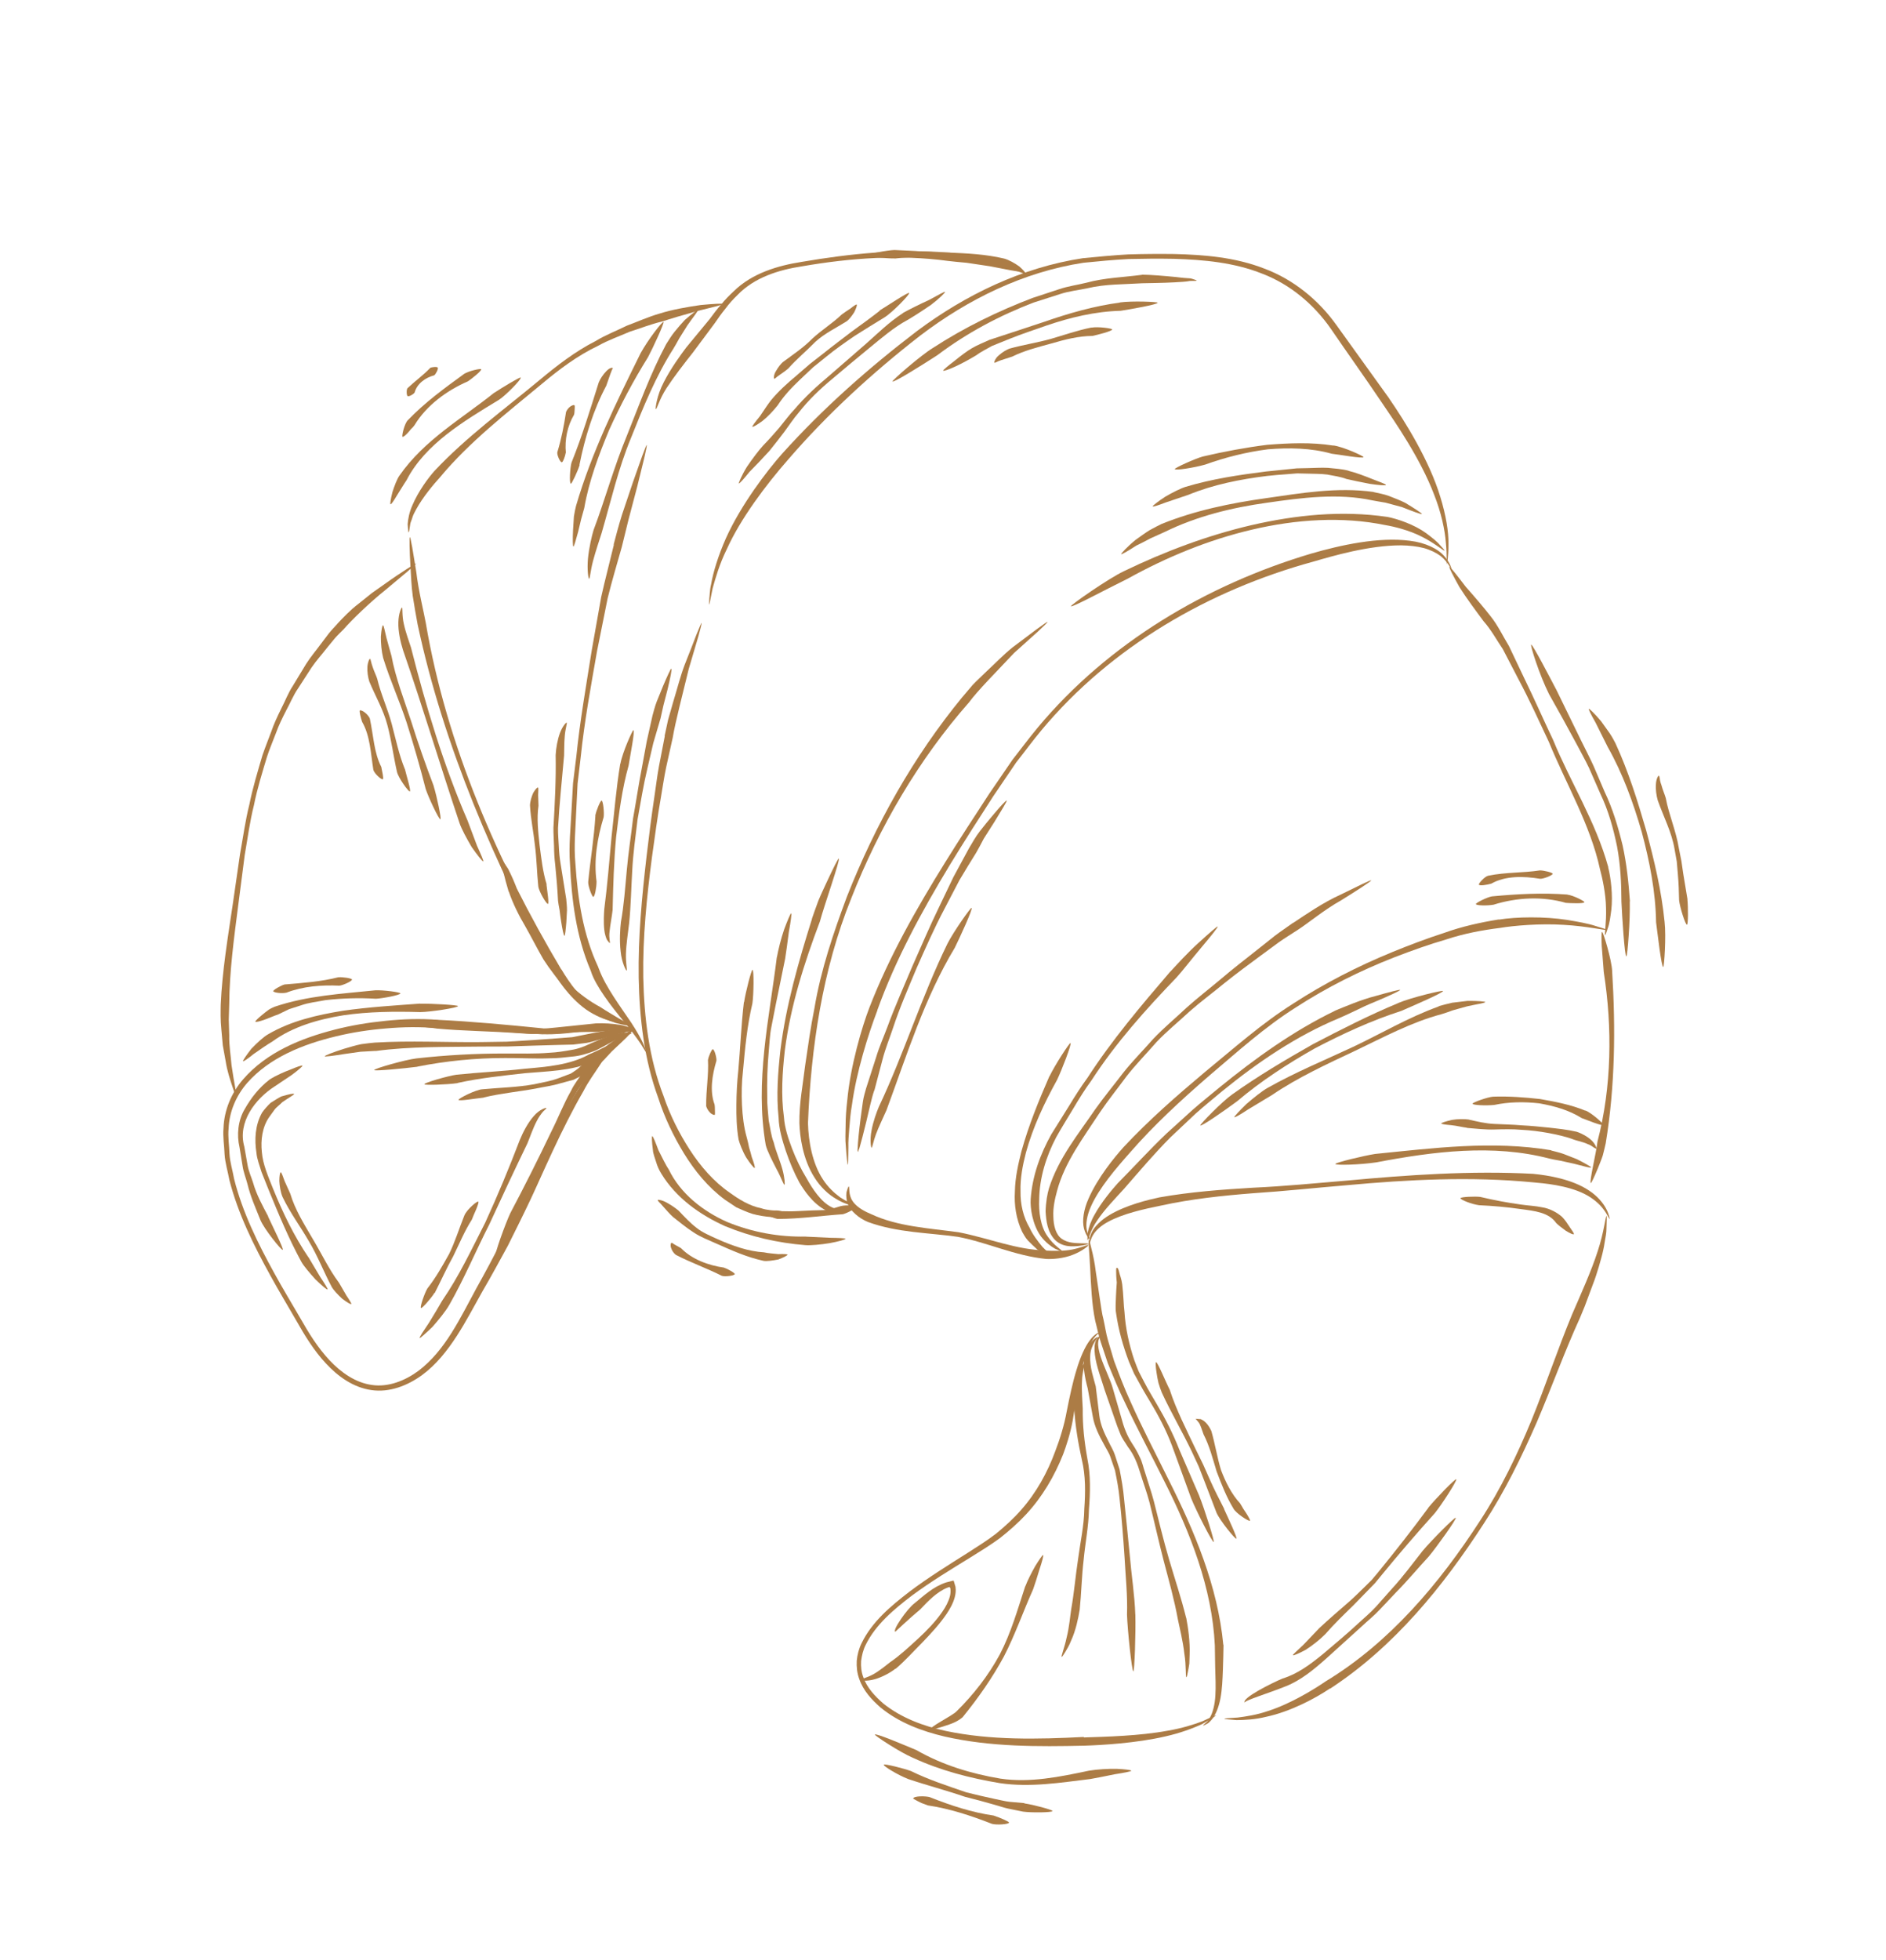 <?xml version="1.0" encoding="UTF-8"?> <svg xmlns="http://www.w3.org/2000/svg" width="154" height="160" viewBox="0 0 154 160" fill="none"><g clip-path="url(#clip0_73_296)"><path d="M54.282 60.085L53.811 62.524C53.659 63.332 53.564 64.16 53.441 64.979C53.194 66.616 52.988 68.257 52.795 69.892C52.415 73.176 52.1 76.485 52.152 79.812C52.22 83.124 52.594 86.475 53.75 89.617C54.258 91.204 54.984 92.722 55.852 94.145C56.73 95.571 57.813 96.903 59.186 97.916C59.442 98.086 59.767 98.303 60.126 98.543C60.522 98.712 60.963 98.93 61.452 99.08C62.439 99.352 63.566 99.419 64.576 99.315C65.592 99.224 66.502 99.072 67.176 98.982C67.847 98.9 68.266 98.833 68.264 98.811C68.27 98.738 66.877 98.753 65.057 98.854C64.597 98.885 64.117 98.856 63.627 98.855C63.142 98.781 62.639 98.786 62.167 98.621C61.183 98.425 60.329 97.883 59.597 97.354C58.281 96.448 57.207 95.205 56.318 93.838C55.439 92.476 54.699 90.994 54.177 89.445C52.993 86.379 52.596 83.061 52.526 79.781C52.474 76.485 52.813 73.197 53.24 69.93C53.464 68.296 53.689 66.661 53.973 65.038C54.115 64.227 54.226 63.415 54.4 62.604L54.933 60.199C55.134 58.972 55.743 56.649 56.238 54.603C56.539 53.594 56.812 52.661 57.013 51.978C57.205 51.292 57.315 50.853 57.287 50.842C57.268 50.835 57.106 51.212 56.857 51.824C56.623 52.452 56.283 53.307 55.912 54.246C55.547 55.199 55.281 56.284 54.967 57.299C54.82 57.809 54.679 58.301 54.549 58.765C54.447 59.239 54.35 59.672 54.27 60.059L54.282 60.085Z" fill="#AC7C45"></path><path d="M113.44 32.53L109.109 26.51C107.648 24.472 105.602 22.803 103.231 21.92C100.875 20.999 98.338 20.791 95.862 20.733C94.619 20.718 93.379 20.726 92.137 20.765C90.897 20.826 89.653 20.96 88.415 21.075C83.462 21.823 78.84 24.061 74.864 27.03C70.915 30.041 67.189 33.338 63.858 37.038C62.663 38.385 60.516 41.171 59.267 43.95C58.652 45.343 58.235 46.692 58.064 47.696C57.942 48.194 57.956 48.616 57.914 48.899C57.892 49.189 57.886 49.347 57.896 49.351C57.924 49.361 58.03 48.846 58.192 48.01C58.423 47.189 58.745 46.039 59.347 44.823C60.465 42.337 62.539 39.577 64.374 37.486C67.582 33.772 71.243 30.419 75.133 27.397C79.049 24.416 83.591 22.192 88.468 21.447C89.687 21.325 90.916 21.206 92.146 21.142C93.384 21.112 94.615 21.101 95.855 21.125C98.314 21.198 100.799 21.43 103.065 22.338C105.345 23.208 107.278 24.836 108.661 26.823C110.049 28.856 111.504 30.881 112.87 32.915C113.911 34.445 115.981 37.425 117.097 40.359C117.676 41.813 117.984 43.251 118.061 44.304C118.17 45.358 118.096 46.045 118.149 46.044C118.149 46.044 118.281 45.431 118.272 44.425C118.295 43.419 118.064 42.032 117.609 40.561C116.716 37.603 114.762 34.453 113.431 32.527L113.44 32.53Z" fill="#AC7C45"></path><path d="M71.634 82.459C73.123 78.318 75.252 74.405 77.552 70.609C78.707 68.713 79.904 66.843 81.112 64.977L82.979 62.226C83.665 61.361 84.319 60.463 85.032 59.608C90.738 52.769 98.739 48.162 107.234 45.841C108.765 45.398 111.754 44.505 114.409 44.512C115.067 44.522 115.704 44.589 116.259 44.732C116.81 44.884 117.277 45.121 117.638 45.384C118.324 45.949 118.49 46.534 118.532 46.507C118.532 46.507 118.479 46.018 117.956 45.417C117.44 44.798 116.382 44.286 115.124 44.138C112.592 43.803 109.467 44.486 107.038 45.192C98.514 47.737 90.492 52.486 84.746 59.373C84.033 60.228 83.366 61.132 82.677 62.007L80.784 64.77C79.567 66.632 78.35 68.495 77.177 70.384C74.831 74.162 72.613 78.053 70.997 82.221C70.392 83.788 69.446 86.958 69.182 89.815C69.1 90.521 69.048 91.206 69.048 91.836C69.039 92.462 69.007 93.037 69.063 93.516C69.13 94.481 69.195 95.081 69.23 95.073C69.239 95.076 69.251 94.931 69.256 94.688C69.261 94.444 69.267 94.084 69.273 93.638C69.257 93.194 69.304 92.667 69.35 92.087C69.395 91.506 69.443 90.862 69.564 90.192C69.924 87.509 70.895 84.414 71.643 82.462L71.634 82.459Z" fill="#AC7C45"></path><path d="M85.44 102.06C83.049 102.034 80.716 101.048 78.277 100.577C75.83 100.241 73.306 100.112 71.152 99.107C70.765 98.942 70.014 98.609 69.641 98.064C69.245 97.522 69.389 96.85 69.307 96.841C69.279 96.83 69.224 96.949 69.163 97.171C69.073 97.383 69.09 97.71 69.162 98.089C69.385 98.865 70.215 99.473 70.883 99.743C73.298 100.622 75.811 100.608 78.223 100.951C80.615 101.405 82.874 102.502 85.416 102.755C85.896 102.785 86.847 102.723 87.614 102.411C88.387 102.112 88.906 101.665 88.879 101.623C88.846 101.568 88.299 101.834 87.594 101.977C86.877 102.126 86.02 102.105 85.455 102.076L85.44 102.06Z" fill="#AC7C45"></path><path d="M122.382 75.046C120.883 75.288 119.372 75.621 117.943 76.135C116.5 76.6 115.082 77.139 113.673 77.714C110.864 78.866 108.149 80.255 105.601 81.91C103.023 83.532 100.749 85.567 98.418 87.473C96.103 89.417 93.812 91.413 91.735 93.638C91.004 94.454 89.627 96.118 88.87 97.864C88.486 98.724 88.346 99.643 88.514 100.281C88.681 100.92 89.02 101.185 89.02 101.185C89.062 101.158 88.85 100.898 88.744 100.41C88.641 99.912 88.748 99.195 89.087 98.457C89.749 96.964 91.125 95.363 92.248 94.096C94.209 91.838 96.432 89.796 98.716 87.818C101.024 85.861 103.262 83.835 105.815 82.224C108.346 80.585 111.048 79.233 113.858 78.135C115.266 77.592 116.682 77.084 118.117 76.669C119.542 76.197 121.01 75.922 122.488 75.736C123.592 75.55 125.776 75.36 127.692 75.487C129.606 75.591 131.213 75.977 131.231 75.898C131.238 75.879 130.879 75.756 130.293 75.581C129.714 75.386 128.875 75.234 127.95 75.081C126.093 74.795 123.83 74.827 122.388 75.059L122.382 75.046Z" fill="#AC7C45"></path><path d="M131.319 70.766C130.299 67.056 128.237 63.855 126.816 60.392C126.008 58.693 125.246 56.958 124.422 55.274L123.213 52.732C122.716 51.918 122.301 51.027 121.71 50.294C121.286 49.741 120.441 48.744 119.689 47.898C119.008 47.004 118.408 46.237 118.353 46.27C118.298 46.302 118.651 46.989 119.169 47.918C119.733 48.811 120.522 49.873 121.148 50.714C121.772 51.416 122.196 52.225 122.714 52.984L124.013 55.484C124.898 57.148 125.671 58.855 126.469 60.55C127.895 64.027 129.865 67.332 130.645 70.941C130.824 71.606 131.123 72.923 131.139 74.113C131.18 75.292 130.993 76.311 131.071 76.329C131.09 76.336 131.174 76.111 131.287 75.748C131.424 75.383 131.493 74.853 131.57 74.274C131.709 73.098 131.537 71.669 131.317 70.797L131.319 70.766Z" fill="#AC7C45"></path><path d="M131.113 93.322C131.88 88.656 131.927 83.947 131.638 79.25C131.608 78.385 130.905 76.032 130.818 76.064C130.761 76.075 130.756 76.574 130.79 77.227C130.837 77.874 130.901 78.677 130.954 79.337C131.666 83.903 131.606 88.704 130.441 93.178C130.35 94.052 129.749 96.496 129.896 96.561C129.943 96.579 130.183 96.049 130.466 95.375C130.591 95.038 130.762 94.664 130.873 94.311C130.965 93.95 131.053 93.599 131.113 93.322Z" fill="#AC7C45"></path><path d="M125.213 95.809C120.097 95.536 114.99 95.896 109.917 96.365C107.372 96.58 104.848 96.825 102.296 96.942C99.754 97.094 97.197 97.283 94.672 97.73C93.766 97.926 91.989 98.342 90.607 99.161C89.922 99.567 89.359 100.105 89.126 100.616C88.893 101.126 88.966 101.474 88.966 101.474C89.016 101.482 89.026 101.198 89.239 100.828C89.451 100.459 89.874 100.04 90.483 99.723C91.689 99.063 93.411 98.68 94.807 98.399C97.259 97.861 99.793 97.589 102.331 97.392C104.868 97.227 107.416 96.949 109.948 96.74C115.021 96.271 120.121 96.015 125.148 96.5C126.078 96.58 127.94 96.739 129.365 97.441C130.068 97.788 130.629 98.285 130.946 98.724C131.276 99.156 131.381 99.504 131.433 99.481C131.433 99.481 131.406 99.151 131.157 98.674C130.917 98.201 130.431 97.614 129.744 97.166C128.368 96.248 126.427 95.93 125.222 95.813L125.213 95.809Z" fill="#AC7C45"></path><path d="M108.6 137.834C113.832 134.415 117.829 129.501 121.177 124.324C122.868 121.731 124.24 118.934 125.475 116.107C126.694 113.264 127.731 110.364 129.002 107.582C129.436 106.56 130.259 104.551 130.741 102.713C130.868 102.259 130.968 101.816 131.027 101.401C131.095 100.988 131.178 100.624 131.173 100.292C131.199 99.65 131.206 99.258 131.178 99.248C131.093 99.248 130.991 100.523 130.458 102.127C129.943 103.739 129.055 105.692 128.364 107.291C127.182 110.149 126.21 113.073 125.054 115.919C123.88 118.757 122.549 121.527 120.861 124.11C117.537 129.254 113.455 134.082 108.235 137.239C107.288 137.889 105.377 139.066 103.525 139.657C102.605 139.976 101.715 140.103 101.054 140.188C100.397 140.232 99.976 140.245 99.971 140.286C99.964 140.305 100.352 140.353 100.977 140.394C101.597 140.39 102.475 140.355 103.417 140.118C105.317 139.716 107.382 138.64 108.598 137.812L108.6 137.834Z" fill="#AC7C45"></path><path d="M99.89 134.259C99.431 129.446 97.533 124.972 95.405 120.744C94.353 118.612 93.246 116.514 92.29 114.354C91.792 113.283 91.381 112.18 90.97 111.078L90.469 109.386C90.305 108.824 90.23 108.252 90.101 107.681C89.986 107.275 89.906 106.658 89.8 105.968C89.695 105.278 89.585 104.511 89.477 103.799C89.391 103.084 89.253 102.424 89.13 101.951C89.02 101.473 88.939 101.176 88.913 101.188C88.843 101.204 88.948 102.182 89.016 103.488C89.081 104.804 89.144 106.47 89.432 107.816C89.589 108.397 89.695 109.002 89.89 109.566L90.455 111.259C90.906 112.366 91.358 113.474 91.882 114.533C92.892 116.691 94.025 118.778 95.071 120.896C97.197 125.103 98.973 129.617 99.196 134.289C99.203 134.729 99.218 135.375 99.225 136.103C99.244 136.825 99.288 137.652 99.24 138.381C99.199 139.124 99.036 139.789 98.781 140.216C98.711 140.318 98.644 140.411 98.591 140.498C98.522 140.568 98.451 140.616 98.398 140.671C98.287 140.769 98.222 140.83 98.237 140.846C98.237 140.846 98.307 140.83 98.439 140.761C98.504 140.732 98.575 140.684 98.668 140.633C98.743 140.576 98.819 140.487 98.908 140.392C99.253 140.008 99.52 139.35 99.656 138.611C99.796 137.863 99.824 137.073 99.854 136.305C99.884 135.537 99.896 134.816 99.906 134.244L99.89 134.259Z" fill="#AC7C45"></path><path d="M88.491 141.772C84.729 141.961 80.906 142.053 77.225 141.279C75.397 140.886 73.598 140.216 72.142 139.055C71.447 138.455 70.791 137.752 70.492 136.893C70.33 136.47 70.286 136.016 70.314 135.567C70.374 135.12 70.475 134.678 70.682 134.264C71.493 132.603 72.995 131.348 74.484 130.216C76.001 129.095 77.626 128.111 79.246 127.114C80.052 126.613 80.866 126.116 81.646 125.542C82.4 124.948 83.128 124.312 83.789 123.598C85.107 122.179 86.103 120.48 86.811 118.694C87.055 118.038 87.386 117.063 87.594 115.934C87.784 114.82 87.941 113.598 88.176 112.48C88.401 111.358 88.702 110.35 89.052 109.669C89.386 108.972 89.843 108.747 89.822 108.718C89.816 108.705 89.726 108.746 89.565 108.836C89.413 108.928 89.195 109.114 88.999 109.382C88.584 109.922 88.206 110.794 87.901 111.812C87.584 112.836 87.341 114.004 87.107 115.177C86.896 116.346 86.547 117.454 86.164 118.454C85.528 120.191 84.613 121.845 83.377 123.242C82.765 123.942 82.072 124.57 81.349 125.165C80.614 125.734 79.808 126.235 79.009 126.748C77.404 127.761 75.781 128.768 74.254 129.917C72.755 131.077 71.217 132.34 70.352 134.12C70.134 134.561 70.006 135.047 69.957 135.552C69.93 136.054 69.985 136.565 70.161 137.037C70.489 137.991 71.181 138.74 71.906 139.372C73.42 140.609 75.275 141.3 77.139 141.738C80.888 142.59 84.749 142.566 88.536 142.483C89.962 142.437 92.774 142.279 95.157 141.726C96.356 141.458 97.42 141.064 98.169 140.714C98.889 140.299 99.323 140.023 99.299 140.003C99.299 140.003 99.18 140.034 98.987 140.122C98.794 140.21 98.515 140.33 98.177 140.493C97.481 140.756 96.49 141.07 95.341 141.261C93.07 141.685 90.302 141.753 88.509 141.811L88.491 141.772Z" fill="#AC7C45"></path><path d="M50.127 44.452C49.789 45.873 49.411 47.29 49.092 48.719L48.325 53.043C47.867 55.935 47.358 58.819 47.06 61.738L46.791 63.922L46.667 66.117C46.6 67.586 46.429 69.048 46.543 70.52C46.678 73.451 47.043 76.426 48.216 79.178C48.239 79.23 48.259 79.291 48.285 79.364C48.285 79.364 48.279 79.352 48.273 79.339C48.648 80.481 49.895 82.12 50.979 83.42C51.522 84.081 51.976 84.698 52.301 85.171C52.591 85.653 52.786 85.96 52.802 85.945C52.828 85.933 52.727 85.661 52.534 85.205C52.328 84.754 51.988 84.148 51.553 83.484C50.668 82.162 49.464 80.582 48.908 79.095L48.897 79.069C48.877 79.008 48.856 78.948 48.833 78.896C47.614 76.297 47.174 73.38 46.986 70.504C46.844 69.053 47.002 67.596 47.053 66.143L47.163 63.954L47.42 61.776C47.723 58.869 48.251 55.992 48.756 53.118L49.617 48.829C49.964 47.411 50.386 46.02 50.776 44.629C50.908 44.102 51.097 43.308 51.314 42.439C51.544 41.564 51.799 40.592 52.039 39.69C52.261 38.78 52.467 37.939 52.618 37.333C52.763 36.715 52.834 36.325 52.806 36.315C52.787 36.308 52.648 36.651 52.446 37.194C52.249 37.751 51.985 38.517 51.68 39.364C51.394 40.218 51.081 41.147 50.784 42.028C50.506 42.917 50.28 43.783 50.105 44.454L50.127 44.452Z" fill="#AC7C45"></path><path d="M77.494 20.625C73.459 20.285 69.42 20.701 65.466 21.374C63.507 21.679 61.419 22.299 59.925 23.76C59.549 24.11 59.192 24.468 58.871 24.872C58.525 25.255 58.236 25.66 57.941 26.051L56.034 28.361C55.593 28.944 54.762 30.086 54.198 31.199C53.616 32.305 53.499 33.392 53.553 33.391C53.644 33.404 53.827 32.597 54.425 31.678C55.024 30.759 55.865 29.675 56.57 28.785L58.362 26.379C58.646 25.962 58.939 25.548 59.249 25.173C59.535 24.778 59.87 24.422 60.224 24.074C61.596 22.654 63.558 22.029 65.514 21.733C69.449 21.054 73.484 20.764 77.404 21.296C77.77 21.346 78.319 21.391 78.937 21.45C79.544 21.538 80.221 21.641 80.848 21.735C82.092 21.975 83.169 22.205 83.185 22.136C83.202 22.089 82.265 21.74 81.085 21.354C80.48 21.203 79.824 21.045 79.191 20.883C78.553 20.763 77.951 20.688 77.475 20.618L77.494 20.625Z" fill="#AC7C45"></path><path d="M35.993 38.877C38.373 36.04 41.359 33.726 44.246 31.333C45.673 30.136 47.168 29.018 48.854 28.216C49.664 27.76 50.544 27.458 51.399 27.083C52.282 26.804 53.149 26.454 54.048 26.245C54.374 26.142 54.835 25.994 55.363 25.838C55.887 25.692 56.472 25.526 57.021 25.367C58.116 25.092 59.064 24.869 59.053 24.812C59.042 24.754 58.269 24.797 57.218 24.896C56.181 25.044 54.87 25.27 53.852 25.596C52.945 25.855 52.083 26.249 51.192 26.579C50.342 26.999 49.46 27.332 48.646 27.829C46.961 28.684 45.446 29.86 44.005 31.062C41.131 33.449 38.073 35.672 35.474 38.439C35 38.966 34.15 40.101 33.671 41.246C33.42 41.803 33.312 42.382 33.288 42.789C33.311 43.214 33.337 43.459 33.373 43.45C33.395 43.448 33.438 43.218 33.485 42.862C33.488 42.682 33.605 42.481 33.667 42.258C33.732 42.026 33.86 41.797 33.996 41.548C34.529 40.573 35.398 39.531 35.99 38.887L35.993 38.877Z" fill="#AC7C45"></path><path d="M45.826 79.12C40.658 70.419 36.463 60.853 34.765 50.83C34.6 49.926 34.166 48.196 33.989 46.667C33.866 45.907 33.745 45.2 33.662 44.678C33.566 44.163 33.495 43.837 33.473 43.84C33.41 43.837 33.439 44.905 33.52 46.322C33.565 47.032 33.593 47.843 33.702 48.641C33.832 49.437 33.959 50.242 34.099 50.956C36.24 60.994 40.403 70.474 45.247 79.47C45.754 80.288 46.896 81.92 48.405 82.738C49.138 83.15 49.886 83.375 50.44 83.464C50.991 83.531 51.336 83.552 51.346 83.524C51.374 83.449 50.072 83.305 48.804 82.47C47.499 81.675 46.449 80.142 45.845 79.127L45.826 79.12Z" fill="#AC7C45"></path><path d="M42.692 97.588C42.119 98.869 41.509 100.135 40.907 101.405C40.263 102.649 39.616 103.87 38.918 105.114C37.576 107.57 36.377 110.218 34.163 111.891C33.076 112.692 31.709 113.239 30.374 113.041C29.032 112.861 27.849 112.026 26.91 111.025C25.955 110.007 25.221 108.827 24.526 107.597C23.819 106.373 23.082 105.17 22.41 103.938C21.053 101.48 19.799 98.943 19.116 96.223C18.997 95.539 18.777 94.87 18.738 94.172C18.718 93.482 18.597 92.775 18.668 92.097C18.722 90.72 19.296 89.408 20.189 88.385C22.017 86.313 24.735 85.234 27.419 84.59C28.768 84.26 30.158 84.052 31.545 83.939C32.935 83.817 34.319 83.798 35.722 83.926C36.663 83.978 38.006 84.04 39.513 84.121C41.034 84.219 42.714 84.322 44.331 84.422L44.312 84.415C46.265 84.47 47.981 84.075 49.283 83.962C49.931 83.883 50.464 83.857 50.831 83.845C51.19 83.882 51.395 83.905 51.399 83.896C51.406 83.877 51.221 83.83 50.86 83.738C50.497 83.71 49.973 83.685 49.329 83.723C48.05 83.748 46.248 84.058 44.36 83.942L44.341 83.935C41.585 83.656 38.428 83.365 35.734 83.237C34.323 83.128 32.898 83.173 31.488 83.32C30.068 83.464 28.671 83.69 27.288 84.05C24.562 84.753 21.773 85.88 19.848 88.098C18.895 89.194 18.302 90.617 18.251 92.07C18.185 92.793 18.315 93.503 18.338 94.215C18.383 94.926 18.605 95.617 18.73 96.314C19.44 99.076 20.715 101.642 22.078 104.113C22.756 105.358 23.493 106.561 24.191 107.782C24.879 108.998 25.633 110.24 26.619 111.29C27.585 112.333 28.835 113.246 30.315 113.456C31.801 113.679 33.267 113.094 34.432 112.258C35.604 111.403 36.515 110.248 37.29 109.054C38.066 107.86 38.718 106.598 39.405 105.381C40.108 104.181 40.791 102.92 41.468 101.678C42.097 100.418 42.73 99.15 43.331 97.879C44.239 95.956 45.837 92.154 47.64 89.059C48.045 88.26 48.569 87.569 48.997 86.907C49.217 86.573 49.418 86.263 49.615 85.963C49.827 85.68 50.048 85.431 50.239 85.204C50.629 84.73 50.94 84.355 51.158 84.084C51.376 83.813 51.489 83.652 51.48 83.649C51.48 83.649 49.376 85.544 47.489 88.49C45.572 91.404 43.861 95.196 42.717 97.608L42.692 97.588Z" fill="#AC7C45"></path><path d="M27.55 50.917C27.316 51.172 27.073 51.423 26.855 51.694L26.225 52.526C25.813 53.088 25.361 53.613 24.996 54.192L23.919 55.968C23.532 56.549 23.3 57.199 22.975 57.814C22.669 58.437 22.371 59.062 22.149 59.716C21.909 60.362 21.649 61.002 21.427 61.656C21.039 62.984 20.632 64.305 20.364 65.656C20.026 66.992 19.845 68.366 19.599 69.715L19.008 73.795C18.606 76.505 18.148 79.226 18.023 81.997C18.018 82.497 17.989 83.233 18.078 84.055C18.117 84.465 18.15 84.893 18.192 85.325C18.269 85.749 18.352 86.185 18.423 86.596C18.549 87.432 18.808 88.169 18.982 88.704C19.157 89.238 19.278 89.571 19.3 89.569C19.383 89.546 19.115 88.433 18.905 86.935C18.846 86.177 18.697 85.343 18.718 84.486C18.704 84.065 18.694 83.634 18.68 83.213C18.698 82.792 18.708 82.391 18.716 81.999C18.734 79.285 19.108 76.564 19.458 73.845L19.986 69.763C20.224 68.41 20.397 67.056 20.735 65.72C21 64.378 21.412 63.07 21.803 61.764C22.012 61.116 22.287 60.493 22.528 59.846C22.756 59.205 23.059 58.593 23.371 57.983C23.698 57.39 23.949 56.747 24.338 56.188L25.445 54.477C25.826 53.914 26.289 53.414 26.703 52.875L27.348 52.091C27.572 51.833 27.817 51.604 28.057 51.362C28.726 50.598 30.15 49.208 31.517 48.116C32.863 46.995 34.02 46.039 33.974 45.99C33.959 45.974 33.671 46.144 33.205 46.45C32.742 46.748 32.104 47.171 31.419 47.663C31.072 47.908 30.709 48.167 30.349 48.417C29.997 48.702 29.645 48.987 29.297 49.263C28.586 49.799 28.014 50.418 27.557 50.899L27.55 50.917Z" fill="#AC7C45"></path><path d="M42.301 99.299C43.263 97.032 44.281 94.786 45.336 92.554C45.884 91.456 46.37 90.293 47.007 89.271C47.282 88.733 47.706 88.283 48.068 87.799C48.488 87.358 48.874 86.893 49.335 86.488C49.48 86.329 49.697 86.09 49.943 85.829C50.205 85.585 50.49 85.307 50.764 85.057C51.317 84.548 51.767 84.054 51.688 83.982C51.64 83.996 51.242 84.232 50.644 84.607C50.353 84.787 50.029 84.997 49.708 85.229C49.357 85.483 49.104 85.762 48.852 86.01C48.418 86.456 48.046 86.969 47.643 87.448C47.296 87.981 46.893 88.46 46.626 89.033C46.002 90.135 45.567 91.274 45.003 92.388C43.938 94.616 42.827 96.827 41.672 99.011C41.272 99.855 40.361 102.386 40.48 102.441C40.574 102.476 41.793 100.348 42.301 99.299Z" fill="#AC7C45"></path><path d="M35.639 83.949C37.784 84.15 39.989 84.16 42.161 84.318C42.698 84.337 43.252 84.426 43.81 84.388L45.448 84.315C46.536 84.261 47.619 84.217 48.695 84.223C49.079 84.195 49.828 84.132 50.478 84.076C50.805 84.059 51.096 84.05 51.305 84.064C51.522 84.081 51.596 84.14 51.618 84.138C51.65 84.139 51.615 83.976 51.425 83.884C51.248 83.786 50.975 83.717 50.667 83.655C50.048 83.542 49.283 83.503 48.665 83.529L45.413 83.865C44.87 83.919 44.328 83.973 43.795 83.998C43.269 84.037 42.739 83.968 42.183 83.942C40.015 83.775 37.858 83.665 35.705 83.258C35.302 83.193 34.478 83.228 33.774 83.286C33.063 83.416 32.486 83.564 32.506 83.624C32.51 83.669 33.053 83.7 33.708 83.72C34.363 83.793 35.142 83.881 35.643 83.939L35.639 83.949Z" fill="#AC7C45"></path><path d="M41.55 72.779C41.88 73.755 42.365 74.715 42.882 75.591C43.392 76.485 43.851 77.403 44.37 78.301C45.493 80.042 46.929 81.601 48.666 82.782C48.978 83.005 49.664 83.282 50.267 83.496C50.892 83.654 51.42 83.754 51.428 83.704C51.449 83.648 51.077 83.413 50.577 83.152C50.1 82.857 49.492 82.513 49.022 82.199C47.27 81.259 45.764 79.802 44.677 78.106C44.16 77.23 43.728 76.301 43.275 75.396C42.794 74.48 42.427 73.575 42.203 72.574C42.101 72.216 41.79 71.503 41.488 70.91C41.116 70.334 40.767 69.894 40.709 69.937C40.667 69.964 40.837 70.454 41.058 71.006C41.204 71.615 41.392 72.315 41.537 72.785L41.55 72.779Z" fill="#AC7C45"></path><path d="M30.678 85.782C33.498 85.402 36.378 85.462 39.253 85.422L41.411 85.415L43.571 85.345L45.728 85.284L46.805 85.258L47.901 85.122C48.427 85.03 49.387 84.715 50.212 84.478C51.034 84.219 51.758 84.136 51.754 84.06C51.763 84.01 51.157 83.945 50.332 84.011C49.528 84.106 48.532 84.29 47.757 84.45L46.731 84.654L45.665 84.737L43.527 84.891L41.387 85.022L39.24 85.055C36.369 85.085 33.495 84.921 30.613 85.096C30.34 85.112 29.946 85.168 29.498 85.225C29.049 85.314 28.566 85.465 28.112 85.595C27.242 85.868 26.507 86.15 26.515 86.216C26.519 86.261 27.234 86.175 28.109 86.031C28.535 85.976 29 85.904 29.439 85.843C29.895 85.821 30.32 85.798 30.659 85.775L30.678 85.782Z" fill="#AC7C45"></path><path d="M34.076 87.059C36.437 86.593 38.831 86.354 41.242 86.356C42.451 86.347 43.66 86.424 44.883 86.378C45.49 86.38 46.103 86.31 46.717 86.239C47.332 86.191 47.968 86.001 48.543 85.778C48.969 85.606 49.687 85.169 50.328 84.853C50.963 84.523 51.565 84.396 51.564 84.342C51.572 84.291 51.043 84.222 50.354 84.382C49.674 84.545 48.887 84.881 48.277 85.145C47.742 85.405 47.229 85.608 46.641 85.699C46.058 85.802 45.466 85.901 44.87 85.925C43.68 86.026 42.47 85.981 41.261 85.989C38.831 85.981 36.399 86.121 33.995 86.388C33.08 86.496 30.535 87.223 30.557 87.338C30.572 87.44 32.963 87.21 34.094 87.066L34.076 87.059Z" fill="#AC7C45"></path><path d="M37.368 88.391C39.182 87.989 41.011 87.806 42.851 87.595C44.682 87.434 46.597 87.421 48.401 86.674C48.725 86.549 49.277 86.157 49.723 85.79C50.139 85.39 50.474 85.035 50.444 85.002C50.361 84.907 49.041 85.674 48.11 86.053C46.544 86.932 44.657 87.072 42.825 87.233C40.986 87.445 39.11 87.525 37.278 87.717C36.591 87.814 34.635 88.366 34.65 88.499C34.668 88.591 36.506 88.529 37.374 88.404L37.368 88.391Z" fill="#AC7C45"></path><path d="M39.51 89.573C40.86 89.244 42.285 89.113 43.693 88.858C44.387 88.711 45.102 88.626 45.79 88.412L46.835 88.129C47.198 87.955 47.536 87.793 47.828 87.581C48.04 87.415 48.394 87.066 48.676 86.766C48.98 86.495 49.26 86.258 49.237 86.207C49.217 86.146 48.926 86.208 48.51 86.352C48.143 86.535 47.704 86.799 47.401 87.038C47.162 87.28 46.861 87.456 46.618 87.621L45.65 87.987C45.002 88.236 44.299 88.348 43.613 88.498C42.228 88.75 40.822 88.771 39.384 88.907C38.839 88.939 37.389 89.68 37.44 89.773C37.493 89.889 38.839 89.654 39.493 89.588L39.51 89.573Z" fill="#AC7C45"></path><path d="M21.902 99.288C21.433 98.399 20.941 97.511 20.665 96.534C20.515 96.05 20.293 95.584 20.213 95.084L19.948 93.588C19.382 91.584 20.86 89.68 22.416 88.681C22.718 88.473 23.298 88.091 23.809 87.749C24.322 87.374 24.734 87.015 24.694 86.979C24.657 86.933 24.241 87.077 23.733 87.293C23.201 87.49 22.54 87.777 22.022 88.107C21.141 88.782 20.501 89.611 19.976 90.535C19.431 91.453 19.32 92.639 19.558 93.635L19.808 95.168C19.882 95.687 20.086 96.168 20.212 96.663C20.455 97.672 20.881 98.62 21.268 99.586C21.572 100.318 22.994 102.086 23.085 102.013C23.186 101.943 22.277 100.143 21.883 99.281L21.902 99.288Z" fill="#AC7C45"></path><path d="M25.178 102.611C24.008 100.884 23.087 98.972 22.291 97.011C21.902 96.023 21.464 95.049 21.382 94.037C21.275 93.036 21.422 91.981 21.975 91.184C22.081 91.042 22.221 90.838 22.394 90.604C22.557 90.366 22.835 90.192 23.049 89.962C23.542 89.612 24.032 89.357 24.016 89.287C23.996 89.226 23.569 89.313 22.967 89.494C22.69 89.636 22.396 89.826 22.088 90.021C21.836 90.268 21.583 90.547 21.4 90.81C20.826 91.834 20.773 93.009 20.938 94.085C20.988 94.637 21.204 95.144 21.354 95.659L21.945 97.138C22.75 99.103 23.564 101.071 24.59 102.957C24.777 103.315 25.3 103.916 25.76 104.428C26.262 104.914 26.699 105.29 26.748 105.244C26.78 105.214 26.511 104.761 26.153 104.233C25.828 103.675 25.426 103.034 25.182 102.602L25.178 102.611Z" fill="#AC7C45"></path><path d="M27.678 104.695C26.858 103.6 26.263 102.332 25.54 101.124C24.835 99.922 24.085 98.725 23.703 97.43C23.603 97.212 23.409 96.787 23.242 96.405C23.107 96.024 22.98 95.678 22.926 95.679C22.859 95.686 22.814 95.979 22.809 96.393C22.83 96.796 22.907 97.305 23.065 97.684C23.687 98.993 24.531 100.108 25.223 101.315C25.935 102.498 26.43 103.803 27.102 105.067C27.239 105.3 27.596 105.688 27.939 105.998C28.312 106.286 28.644 106.484 28.683 106.435C28.716 106.405 28.53 106.101 28.296 105.757C28.09 105.392 27.833 104.966 27.678 104.695Z" fill="#AC7C45"></path><path d="M36.673 106.53C37.9 104.383 38.836 102.128 39.943 99.958C40.967 97.725 41.995 95.536 43.066 93.32C43.238 92.915 43.503 92.117 43.832 91.493C43.995 91.169 44.184 90.92 44.339 90.732C44.512 90.583 44.621 90.463 44.618 90.441C44.617 90.387 44.062 90.532 43.586 91.092C43.109 91.629 42.699 92.415 42.439 93.055C41.579 95.306 40.633 97.59 39.623 99.785C38.516 101.955 37.473 104.181 36.107 106.159C35.884 106.556 35.434 107.306 35.028 107.966C34.598 108.606 34.221 109.159 34.267 109.208C34.297 109.241 34.758 108.836 35.308 108.305C35.809 107.734 36.393 107.023 36.677 106.52L36.673 106.53Z" fill="#AC7C45"></path><path d="M35.496 105.536C36.001 104.551 36.465 103.507 37.012 102.526C37.506 101.515 37.938 100.47 38.527 99.547C38.596 99.36 38.744 99.02 38.878 98.718C39.003 98.412 39.102 98.118 39.062 98.082C39.012 98.042 38.815 98.171 38.573 98.391C38.331 98.61 38.032 98.926 37.911 99.222C37.482 100.289 37.16 101.354 36.673 102.346C36.13 103.318 35.59 104.28 34.898 105.164C34.68 105.52 34.266 106.689 34.377 106.763C34.455 106.813 35.205 105.972 35.48 105.52L35.496 105.536Z" fill="#AC7C45"></path><path d="M34.327 81.913C32.221 82.067 30.103 82.196 27.994 82.499C25.904 82.841 23.786 83.311 21.89 84.419C21.542 84.61 20.977 85.125 20.52 85.606C20.113 86.126 19.802 86.587 19.846 86.614C19.895 86.653 20.258 86.394 20.701 86.036C21.178 85.701 21.755 85.297 22.25 85.001C23.905 83.793 25.983 83.201 28.038 82.868C30.115 82.564 32.223 82.548 34.325 82.606C35.117 82.602 37.413 82.251 37.399 82.118C37.389 82.029 35.312 81.906 34.302 81.924L34.327 81.913Z" fill="#AC7C45"></path><path d="M30.667 80.827C27.913 81.114 25.118 81.257 22.418 82.172C22.303 82.225 22.126 82.298 21.945 82.412C21.77 82.539 21.587 82.684 21.418 82.824C21.079 83.103 20.817 83.347 20.854 83.393C20.89 83.439 21.193 83.37 21.549 83.246C21.914 83.126 22.319 82.925 22.694 82.808L23.605 82.369L24.574 82.058C25.215 81.827 25.91 81.766 26.579 81.631C27.939 81.475 29.32 81.435 30.687 81.517C31.207 81.497 32.697 81.22 32.696 81.081C32.69 80.983 31.326 80.805 30.667 80.827Z" fill="#AC7C45"></path><path d="M27.638 79.762C26.201 80.124 24.733 80.227 23.235 80.353C22.963 80.422 22.276 80.806 22.314 80.906C22.357 81.018 23.006 81.11 23.392 81.019C24.748 80.5 26.243 80.384 27.712 80.451C27.988 80.426 28.756 80.083 28.742 79.949C28.736 79.851 27.99 79.733 27.647 79.766L27.638 79.762Z" fill="#AC7C45"></path><path d="M38.165 66.941C36.197 62.398 34.783 57.656 33.561 52.858C33.43 52.436 33.129 51.641 32.976 50.933C32.811 50.231 32.887 49.597 32.827 49.586C32.78 49.568 32.545 50.057 32.529 50.787C32.504 51.514 32.697 52.398 32.908 53.063C34.525 57.72 35.953 62.51 37.527 67.194C37.673 67.632 38.112 68.458 38.519 69.143C38.986 69.808 39.407 70.338 39.462 70.305C39.505 70.278 39.259 69.706 38.953 69.037C38.693 68.332 38.377 67.489 38.171 66.954L38.165 66.941Z" fill="#AC7C45"></path><path d="M35.42 64.168C34.757 62.427 34.135 60.658 33.574 58.87C32.99 57.084 32.298 55.332 31.965 53.533C31.881 53.214 31.694 52.6 31.555 52.057C31.425 51.517 31.337 51.037 31.274 51.035C31.21 51.032 31.14 51.422 31.099 51.962C31.093 52.493 31.152 53.166 31.285 53.696C31.846 55.516 32.631 57.217 33.209 58.99C33.773 60.769 34.296 62.575 34.755 64.379C34.966 65.044 35.841 66.907 35.962 66.867C36.058 66.838 35.673 65.009 35.411 64.164L35.42 64.168Z" fill="#AC7C45"></path><path d="M33.058 62.776C32.582 61.617 32.32 60.345 31.987 59.09C31.648 57.822 31.094 56.645 30.805 55.416C30.746 55.202 30.551 54.81 30.436 54.458C30.3 54.108 30.279 53.791 30.21 53.776C30.163 53.758 30.03 54.029 30.001 54.423C29.975 54.809 30.044 55.282 30.158 55.634C30.666 56.848 31.317 57.966 31.632 59.182C31.963 60.415 32.118 61.689 32.409 62.971C32.502 63.465 33.378 64.666 33.469 64.594C33.57 64.524 33.2 63.341 33.061 62.766L33.058 62.776Z" fill="#AC7C45"></path><path d="M31.136 62.604C30.532 61.419 30.497 60.051 30.198 58.648C30.149 58.523 29.995 58.306 29.794 58.156C29.607 58.001 29.403 57.946 29.376 57.99C29.334 58.102 29.463 58.588 29.566 58.914C30.222 60.044 30.265 61.448 30.486 62.832C30.543 63.109 31.159 63.69 31.27 63.593C31.335 63.532 31.201 62.917 31.139 62.627L31.136 62.604Z" fill="#AC7C45"></path><path d="M49.132 43.483C49.887 40.883 50.489 38.237 51.525 35.742C52.524 33.232 53.552 30.702 54.984 28.461C55.114 28.253 55.28 27.952 55.476 27.598C55.683 27.27 55.918 26.899 56.132 26.552C56.592 25.89 57.038 25.352 56.992 25.303C56.956 25.258 56.507 25.603 55.923 26.111C55.66 26.387 55.377 26.718 55.102 27.054C54.828 27.389 54.603 27.764 54.395 28.092C53.099 30.512 52.187 33.075 51.176 35.59C50.133 38.104 49.418 40.74 48.469 43.258C48.32 43.746 48.092 44.728 48.008 45.615C47.932 46.504 48.039 47.248 48.106 47.241C48.169 47.244 48.215 46.578 48.422 45.791C48.63 45.004 48.944 44.075 49.136 43.474L49.132 43.483Z" fill="#AC7C45"></path><path d="M47.709 41.459C48.086 39.273 48.884 37.159 49.741 35.087C50.673 33.044 51.719 31.065 52.909 29.16C53.291 28.449 54.27 26.338 54.174 26.281C54.078 26.224 52.928 27.706 52.307 28.829C50.312 32.867 48.31 36.923 47.035 41.293C46.98 41.497 46.919 41.805 46.862 42.157C46.837 42.511 46.811 42.896 46.792 43.262C46.758 43.986 46.761 44.606 46.825 44.608C46.875 44.616 47.023 44.074 47.205 43.416C47.286 43.083 47.368 42.719 47.453 42.377C47.547 42.039 47.637 41.71 47.709 41.459Z" fill="#AC7C45"></path><path d="M47.316 37.93C47.764 35.696 48.443 33.473 49.506 31.479C49.653 31.085 49.991 30.005 50.052 30.071C50.062 30.043 49.976 29.989 49.86 30.042C49.738 30.082 49.614 30.185 49.493 30.311C49.25 30.562 49.013 30.911 48.889 31.217C48.191 33.433 47.527 35.618 46.668 37.753C46.546 38.166 46.472 39.451 46.611 39.481C46.689 39.5 47.171 38.463 47.332 37.947L47.316 37.93Z" fill="#AC7C45"></path><path d="M46.204 36.961C46.099 35.898 46.328 34.767 46.869 33.858C46.901 33.774 46.916 33.588 46.922 33.43C46.926 33.303 46.948 33.13 46.912 33.084C46.876 33.039 46.752 33.057 46.567 33.18C46.404 33.301 46.291 33.462 46.219 33.627C46.046 34.779 45.842 35.813 45.507 36.915C45.467 37.135 45.752 37.775 45.886 37.729C45.982 37.7 46.151 37.219 46.191 36.967L46.204 36.961Z" fill="#AC7C45"></path><path d="M53.272 58.439L52.808 60.517L52.421 62.615C52.148 64.007 51.944 65.414 51.69 66.813C51.527 68.225 51.301 69.635 51.178 71.051C51.044 72.474 50.951 73.869 50.7 75.259C50.638 75.769 50.571 76.779 50.679 77.663C50.762 78.558 51.124 79.248 51.166 79.221C51.23 79.192 51.089 78.626 51.109 77.855C51.13 77.084 51.283 76.127 51.374 75.339C51.515 73.93 51.54 72.488 51.623 71.089C51.692 69.674 51.892 68.276 52.061 66.877C52.312 65.487 52.535 64.087 52.864 62.715L53.344 60.653L53.936 58.633C53.999 58.379 54.079 57.992 54.173 57.569C54.276 57.148 54.397 56.681 54.516 56.245C54.727 55.363 54.884 54.6 54.818 54.575C54.771 54.558 54.48 55.197 54.135 56.007C53.972 56.416 53.786 56.859 53.616 57.286C53.456 57.718 53.356 58.129 53.265 58.458L53.272 58.439Z" fill="#AC7C45"></path><path d="M50.647 62.338C50.316 64.316 50.161 66.308 49.937 68.284C49.758 70.255 49.589 72.284 49.342 74.209C49.317 74.562 49.27 75.26 49.343 75.895C49.376 76.206 49.467 76.507 49.555 76.7C49.688 76.888 49.78 76.986 49.796 76.971C49.836 76.922 49.703 76.563 49.775 76.024C49.822 75.497 49.962 74.834 50.023 74.27C50.071 72.25 50.123 70.306 50.309 68.316C50.542 66.343 50.798 64.368 51.329 62.485C51.439 61.758 51.861 59.652 51.724 59.591C51.661 59.557 50.829 61.392 50.66 62.332L50.647 62.338Z" fill="#AC7C45"></path><path d="M48.616 66.586C48.512 68.383 48.211 70.138 48.03 71.97C47.999 72.311 48.359 73.234 48.446 73.203C48.573 73.175 48.71 72.437 48.711 71.946C48.474 70.204 48.771 68.404 49.289 66.698C49.348 66.368 49.253 65.362 49.121 65.344C49.03 65.332 48.678 66.161 48.607 66.582L48.616 66.586Z" fill="#AC7C45"></path><path d="M46.245 73.439L45.777 70.512C45.693 70.022 45.65 69.536 45.629 69.048C45.608 68.56 45.555 68.071 45.566 67.584C45.673 65.607 45.886 63.659 46.059 61.675C46.075 61.318 46.061 60.64 46.115 60.063C46.161 59.482 46.326 59.01 46.273 58.98C46.23 58.953 45.931 59.269 45.725 59.821C45.523 60.365 45.4 61.066 45.371 61.632C45.411 63.589 45.303 65.597 45.19 67.561C45.185 68.061 45.225 68.556 45.239 69.063C45.244 69.566 45.27 70.067 45.333 70.56C45.434 71.547 45.514 72.537 45.565 73.517C45.584 73.695 45.632 73.968 45.691 74.268C45.728 74.57 45.767 74.894 45.819 75.212C45.918 75.836 46.025 76.377 46.089 76.38C46.139 76.388 46.194 75.896 46.244 75.274C46.265 74.962 46.282 74.627 46.297 74.302C46.299 73.982 46.262 73.68 46.241 73.448L46.245 73.439Z" fill="#AC7C45"></path><path d="M44.639 72.191C44.324 71.177 44.201 70.074 44.061 68.987C43.944 67.898 43.818 66.805 43.971 65.763C43.968 65.57 43.952 65.212 43.941 64.898C43.948 64.592 43.981 64.305 43.928 64.274C43.872 64.254 43.714 64.419 43.539 64.716C43.409 65.009 43.281 65.41 43.276 65.739C43.34 66.883 43.572 67.951 43.683 69.028C43.823 70.115 43.836 71.198 43.952 72.319C43.984 72.747 44.645 73.836 44.742 73.776C44.845 73.729 44.679 72.686 44.621 72.184L44.639 72.191Z" fill="#AC7C45"></path><path d="M73.754 25.539C72.601 26.283 71.683 27.201 70.698 28.071L67.732 30.648C66.725 31.49 65.738 32.392 64.883 33.397C64.427 33.878 64.047 34.409 63.621 34.922C63.193 35.414 62.781 35.89 62.318 36.358C61.996 36.707 61.436 37.438 60.982 38.112C60.553 38.806 60.29 39.455 60.331 39.459C60.387 39.48 60.756 39.063 61.193 38.521C61.704 38.007 62.318 37.361 62.825 36.803C63.235 36.304 63.652 35.756 64.047 35.241C64.432 34.723 64.787 34.172 65.215 33.68C66.013 32.655 66.956 31.757 67.959 30.925C68.957 30.08 69.964 29.239 70.977 28.41C71.99 27.582 72.998 26.709 74.091 26.123C74.511 25.885 75.31 25.372 76.014 24.887C76.696 24.372 77.207 23.859 77.168 23.822C77.131 23.777 76.573 24.102 75.879 24.474C75.159 24.803 74.296 25.229 73.744 25.535L73.754 25.539Z" fill="#AC7C45"></path><path d="M71.833 25.367C71.095 25.946 70.31 26.507 69.534 27.072C68.77 27.662 68.003 28.23 67.258 28.828L66.129 29.709L65.043 30.649C64.316 31.254 63.562 31.933 62.957 32.668C62.735 32.948 62.375 33.486 62.057 33.966C61.707 34.39 61.399 34.788 61.435 34.833C61.472 34.879 61.811 34.685 62.265 34.353C62.688 34.019 63.168 33.505 63.493 33.092C64.014 32.294 64.645 31.632 65.338 30.973L66.376 29.993L67.489 29.095C68.225 28.494 69.003 27.952 69.791 27.413C70.59 26.9 71.401 26.412 72.22 25.906C72.84 25.529 74.323 24.011 74.232 23.913C74.156 23.831 72.598 24.862 71.835 25.336L71.833 25.367Z" fill="#AC7C45"></path><path d="M68.718 25.68C68.001 26.373 67.102 26.924 66.32 27.647C65.599 28.381 64.75 28.94 63.909 29.566C63.765 29.694 63.531 29.98 63.365 30.281C63.175 30.562 63.156 30.929 63.236 30.916C63.306 30.899 63.408 30.767 63.648 30.61C63.878 30.451 64.163 30.258 64.373 30.069C65.038 29.314 65.852 28.646 66.577 27.902C67.31 27.226 68.243 26.783 69.149 26.214C69.308 26.102 69.565 25.782 69.75 25.488C69.913 25.165 70.005 24.889 69.952 24.859C69.909 24.832 69.695 24.977 69.463 25.168C69.198 25.336 68.909 25.538 68.718 25.68Z" fill="#AC7C45"></path><path d="M73.048 21.103C74.509 20.932 76.007 20.978 77.484 20.995C78.948 21.049 80.447 21.234 81.777 21.761C81.899 21.807 82.087 21.845 82.294 21.89C82.491 21.963 82.714 22.025 82.927 22.083C83.33 22.233 83.695 22.369 83.732 22.329C83.771 22.28 83.561 22.042 83.233 21.749C82.887 21.503 82.406 21.217 81.99 21.104C80.49 20.748 78.989 20.68 77.498 20.616C76.008 20.605 74.538 20.452 73.04 20.407C72.47 20.418 70.865 20.717 70.879 20.85C70.885 20.949 72.364 21.105 73.051 21.094L73.048 21.103Z" fill="#AC7C45"></path><path d="M78.606 56.862C74.589 61.747 71.468 67.318 69.153 73.189C68.053 76.141 67.028 79.153 66.505 82.276C66.194 83.826 65.975 85.387 65.747 86.946C65.563 88.499 65.25 90.058 65.275 91.679C65.307 92.683 65.531 94.602 66.513 96.12C66.987 96.883 67.636 97.488 68.26 97.848C68.876 98.228 69.441 98.374 69.751 98.457C69.75 98.403 69.751 98.372 69.755 98.331C69.588 98.407 69.489 98.445 69.495 98.458C69.501 98.471 69.599 98.465 69.784 98.427L69.876 98.408L69.782 98.373C69.543 98.241 69.101 98.055 68.612 97.734C68.133 97.385 67.6 96.898 67.189 96.254C66.335 94.965 66.009 93.147 65.975 91.662C66.222 85.5 67.154 79.157 69.505 73.331C71.797 67.494 75.02 61.993 79.128 57.323C79.826 56.367 81.442 54.749 82.806 53.294C83.548 52.62 84.246 52.005 84.746 51.551C85.25 51.088 85.554 50.785 85.533 50.756C85.518 50.739 85.2 50.963 84.691 51.328C84.187 51.706 83.479 52.232 82.706 52.819C81.947 53.422 81.212 54.194 80.463 54.886C80.106 55.244 79.74 55.566 79.421 55.906C79.121 56.254 78.85 56.58 78.603 56.871L78.606 56.862Z" fill="#AC7C45"></path><path d="M113.268 42.188C109.544 41.644 105.803 42.032 102.186 42.862C98.575 43.704 95.086 45.02 91.755 46.628C90.527 47.206 87.384 49.397 87.448 49.484C87.532 49.601 90.206 48.153 92.073 47.237C95.261 45.469 98.689 44.056 102.265 43.222C105.819 42.39 109.597 42.133 113.125 42.86C113.789 42.968 115.072 43.276 116.101 43.808C117.137 44.322 117.898 45 117.954 44.936C117.97 44.921 117.821 44.748 117.562 44.47C117.319 44.177 116.903 43.861 116.437 43.507C115.486 42.822 114.136 42.351 113.259 42.184L113.268 42.188Z" fill="#AC7C45"></path><path d="M112.159 40.153C109.186 39.739 106.254 40.248 103.379 40.66C100.486 41.066 97.586 41.661 94.848 42.765C94.604 42.877 94.255 43.067 93.869 43.275C93.493 43.509 93.097 43.799 92.734 44.058C92.031 44.629 91.52 45.196 91.551 45.229C91.587 45.274 92.12 44.961 92.781 44.534C93.144 44.36 93.54 44.156 93.94 43.942C94.352 43.754 94.763 43.566 95.133 43.404C97.705 42.143 100.562 41.435 103.442 41.036C106.308 40.62 109.267 40.239 112.053 40.839C112.31 40.892 112.704 40.953 113.134 41.028C113.561 41.144 114.037 41.268 114.473 41.388C115.319 41.724 116.069 42.004 116.108 41.954C116.135 41.911 115.526 41.513 114.741 41.04C114.337 40.836 113.859 40.658 113.413 40.481C112.963 40.313 112.516 40.254 112.165 40.165L112.159 40.153Z" fill="#AC7C45"></path><path d="M110.115 38.42C109.573 38.272 108.985 38.245 108.421 38.184C107.855 38.155 107.294 38.202 106.737 38.208L105.897 38.226L105.065 38.311L103.401 38.481C101.196 38.758 98.982 39.086 96.821 39.733C96.424 39.852 95.716 40.207 95.128 40.553C94.548 40.935 94.096 41.289 94.123 41.331C94.156 41.386 94.607 41.234 95.169 41.017C95.742 40.825 96.462 40.581 97.048 40.383C99.064 39.554 101.253 39.121 103.446 38.849C103.992 38.786 104.541 38.745 105.09 38.704L105.915 38.638L106.74 38.657C107.287 38.679 107.838 38.66 108.376 38.733C108.904 38.834 109.434 38.903 109.949 39.095C110.341 39.188 111.133 39.354 111.84 39.49C112.558 39.597 113.157 39.649 113.172 39.58C113.19 39.533 112.668 39.329 112.041 39.095C111.41 38.839 110.651 38.556 110.121 38.433L110.115 38.42Z" fill="#AC7C45"></path><path d="M108.873 36.368C107.08 36.084 105.267 36.166 103.487 36.304C101.707 36.527 99.952 36.855 98.21 37.262C97.581 37.434 95.9 38.194 95.928 38.29C95.968 38.412 97.438 38.191 98.403 37.921C100.066 37.324 101.783 36.896 103.531 36.672C105.279 36.534 107.063 36.558 108.743 37.034C109.389 37.104 111.275 37.455 111.34 37.308C111.365 37.242 109.74 36.477 108.877 36.358L108.873 36.368Z" fill="#AC7C45"></path><path d="M63.529 99.49C65.345 99.484 67.041 99.23 68.826 99.105C68.98 99.066 69.269 98.95 69.514 98.806C69.637 98.735 69.75 98.66 69.832 98.583C69.985 98.459 69.806 98.424 69.8 98.411C69.933 98.397 69.126 98.331 68.669 98.439C67.066 98.962 65.244 99.212 63.609 98.816C63.311 98.758 62.352 98.839 62.298 98.957C62.263 99.051 63.089 99.412 63.516 99.496L63.529 99.49Z" fill="#AC7C45"></path><path d="M66.303 74.998C65.207 78.485 64.181 82.041 63.725 85.702C63.525 87.527 63.378 89.382 63.577 91.228C63.601 92.165 63.885 93.093 64.171 93.957C64.473 94.838 64.826 95.695 65.275 96.523C65.619 97.089 66.357 98.26 67.468 98.802C68.014 99.112 68.644 98.995 69 98.871C69.346 98.659 69.537 98.516 69.513 98.497C69.488 98.391 68.753 98.961 67.892 98.522C67.052 98.114 66.348 97.051 65.863 96.177C65.399 95.417 65.006 94.609 64.681 93.763C64.366 92.919 64.072 92.074 64.012 91.176C63.764 89.377 63.882 87.542 64.084 85.74C64.545 82.123 65.658 78.621 66.947 75.217C67.303 73.888 68.629 70.156 68.49 70.072C68.443 70.055 68.035 70.863 67.556 71.891C67.323 72.401 67.051 72.961 66.826 73.507C66.62 74.06 66.438 74.579 66.297 74.986L66.303 74.998Z" fill="#AC7C45"></path><path d="M63.431 78.122C62.813 83.163 61.623 88.248 62.525 93.45C62.635 93.928 63.065 94.75 63.411 95.424C63.78 96.094 63.977 96.712 64.057 96.699C64.101 96.694 64.082 96.143 63.886 95.44C63.698 94.74 63.331 93.921 63.183 93.257C62.956 92.693 62.896 92.052 62.768 91.449C62.724 90.824 62.634 90.204 62.647 89.568C62.618 88.299 62.66 87.012 62.777 85.754C62.84 85.126 62.852 84.491 62.978 83.865L63.344 81.996L64.111 78.247C64.19 77.775 64.308 76.859 64.415 76.056C64.559 75.266 64.659 74.567 64.603 74.546C64.556 74.529 64.305 75.118 64.029 75.859C63.772 76.606 63.544 77.535 63.437 78.135L63.431 78.122Z" fill="#AC7C45"></path><path d="M60.744 81.785C60.525 83.635 60.456 85.509 60.287 87.367C60.185 88.3 60.137 89.231 60.13 90.168C60.122 91.104 60.143 92.051 60.309 93.009C60.395 93.351 60.639 93.986 60.941 94.493C61.259 94.985 61.578 95.36 61.62 95.333C61.675 95.3 61.562 94.916 61.386 94.445C61.328 94.2 61.249 93.925 61.166 93.659C61.109 93.382 61.053 93.105 60.982 92.865C60.736 92.005 60.629 91.09 60.585 90.177C60.544 89.255 60.561 88.322 60.669 87.402C60.834 85.553 61.009 83.709 61.436 81.904C61.542 81.218 61.575 79.181 61.446 79.155C61.355 79.142 60.891 80.933 60.756 81.811L60.744 81.785Z" fill="#AC7C45"></path><path d="M57.808 86.486C57.881 87.751 57.644 88.932 57.663 90.284C57.694 90.402 57.8 90.634 57.971 90.804C58.124 90.968 58.337 91.026 58.36 90.992C58.4 90.943 58.37 90.793 58.376 90.635C58.372 90.473 58.375 90.293 58.345 90.143C57.94 89.053 58.151 87.744 58.498 86.583C58.531 86.35 58.338 85.637 58.199 85.639C58.113 85.639 57.859 86.206 57.814 86.499L57.808 86.486Z" fill="#AC7C45"></path><path d="M93.255 22.43C91.739 22.633 90.2 22.668 88.715 23.075C87.974 23.258 87.211 23.358 86.491 23.602L84.314 24.318C81.467 25.402 78.702 26.752 76.15 28.416C75.2 28.99 72.818 31.059 72.876 31.134C72.96 31.251 75.098 29.923 76.532 28.995C78.937 27.181 81.625 25.749 84.434 24.683L86.591 23.992C87.308 23.757 88.06 23.685 88.803 23.525C90.268 23.174 91.788 23.217 93.276 23.12C93.836 23.105 94.938 23.099 95.908 23.044C96.377 23.016 96.865 22.995 97.177 22.93C97.488 22.928 97.709 22.936 97.719 22.908C97.726 22.889 97.552 22.813 97.223 22.723C97.078 22.712 96.847 22.7 96.692 22.685C96.487 22.663 96.27 22.645 96.037 22.612C95.11 22.523 93.983 22.423 93.259 22.42L93.255 22.43Z" fill="#AC7C45"></path><path d="M91.44 24.699C89.342 24.974 87.287 25.564 85.288 26.26L82.295 27.247L80.788 27.742C80.299 27.966 79.786 28.169 79.333 28.438C78.994 28.632 78.403 29.073 77.911 29.477C77.404 29.865 76.987 30.211 77.014 30.253C77.047 30.308 77.463 30.164 78.004 29.917C78.544 29.67 79.189 29.313 79.683 29.017C80.109 28.706 80.553 28.487 80.999 28.237L82.443 27.654C83.409 27.267 84.42 26.929 85.413 26.584C87.383 25.909 89.421 25.42 91.512 25.366C92.282 25.247 94.542 24.851 94.531 24.708C94.528 24.632 92.436 24.547 91.434 24.686L91.44 24.699Z" fill="#AC7C45"></path><path d="M89.112 26.735C87.972 26.961 86.876 27.353 85.777 27.669C84.693 27.97 83.552 28.142 82.42 28.457C82.222 28.533 81.847 28.735 81.57 28.994C81.267 29.233 81.144 29.593 81.203 29.605C81.26 29.626 81.448 29.493 81.726 29.405C82.017 29.31 82.369 29.196 82.661 29.102C83.656 28.608 84.773 28.33 85.878 28.027C86.968 27.707 88.076 27.427 89.2 27.418C89.604 27.334 90.817 27.028 90.816 26.889C90.825 26.807 89.66 26.64 89.109 26.744L89.112 26.735Z" fill="#AC7C45"></path><path d="M71.4 88.987L72.071 86.441C72.294 85.585 72.629 84.771 72.908 83.936C73.46 82.253 74.172 80.629 74.855 78.995C75.576 77.374 76.288 75.751 77.114 74.191L78.341 71.841C78.786 71.079 79.254 70.335 79.714 69.589C79.869 69.316 80.099 68.9 80.333 68.443C80.614 68.003 80.922 67.52 81.206 67.072C81.77 66.161 82.243 65.377 82.203 65.341C82.154 65.301 81.654 65.841 81.017 66.606C80.694 66.987 80.34 67.421 79.992 67.868C79.644 68.314 79.383 68.815 79.115 69.249L77.847 71.593L76.694 74.002C75.916 75.602 75.224 77.232 74.499 78.862C73.812 80.506 73.082 82.122 72.47 83.794C72.16 84.628 71.793 85.441 71.538 86.296L70.719 88.84C70.649 89.113 70.526 89.472 70.46 89.907C70.404 90.345 70.339 90.833 70.269 91.308C70.144 92.275 70.051 93.212 70.034 93.686C69.999 93.897 70.052 94.012 70.061 94.016C70.082 94.045 70.101 93.85 70.162 93.744L70.176 93.707C70.305 93.275 70.524 92.428 70.742 91.527C70.96 90.627 71.158 89.665 71.38 89.012L71.4 88.987Z" fill="#AC7C45"></path><path d="M77.357 77.035C75.237 81.378 73.803 86.03 71.761 90.338C71.589 90.744 71.289 91.55 71.162 92.292C71.012 93.037 71.119 93.695 71.167 93.681C71.234 93.674 71.298 93.186 71.525 92.577C71.752 91.968 72.113 91.227 72.385 90.613C74.058 86.093 75.484 81.46 77.963 77.356C78.358 76.554 79.456 74.178 79.335 74.101C79.267 74.054 77.876 76.012 77.357 77.035Z" fill="#AC7C45"></path><path d="M105.594 75.312C105.097 75.671 104.572 76.02 104.081 76.392L102.627 77.547C101.657 78.317 100.672 79.071 99.733 79.873C98.784 80.672 97.812 81.42 96.885 82.249C95.978 83.106 95.024 83.892 94.163 84.799C93.346 85.733 92.464 86.61 91.697 87.583C90.944 88.573 90.151 89.526 89.432 90.539C88.045 92.573 86.433 94.522 85.655 96.986C85.522 97.427 85.397 98.106 85.377 98.878C85.423 99.642 85.524 100.544 86.129 101.185C86.764 101.828 87.619 101.74 88.095 101.693C88.61 101.629 88.91 101.538 88.917 101.52C88.909 101.484 88.653 101.485 88.229 101.477C87.818 101.462 87.179 101.459 86.691 101.107C86.2 100.764 86.021 100.014 86.011 99.295C85.973 98.566 86.141 97.828 86.319 97.18C86.937 94.86 88.463 92.856 89.803 90.805C90.493 89.781 91.264 88.831 91.998 87.834C92.753 86.867 93.625 85.986 94.43 85.058C95.274 84.167 96.234 83.394 97.134 82.555C98.054 81.745 99.054 81.008 100.009 80.221C100.969 79.448 101.966 78.72 102.953 77.989L104.437 76.898C104.943 76.542 105.467 76.225 105.975 75.892C106.758 75.394 108.15 74.237 109.521 73.477C110.853 72.65 111.993 71.912 111.96 71.857C111.948 71.831 111.669 71.951 111.215 72.166C110.771 72.385 110.147 72.686 109.467 73.02C108.059 73.648 106.565 74.681 105.587 75.331L105.594 75.312Z" fill="#AC7C45"></path><path d="M95.544 79.317C93.166 82.091 90.791 84.888 88.801 87.967C88.259 88.704 87.767 89.481 87.297 90.256L85.843 92.585C84.942 94.202 84.291 95.977 84.159 97.88C84.11 98.555 84.292 99.957 85.008 100.928C85.368 101.393 85.8 101.725 86.135 101.914C86.49 102.078 86.702 102.167 86.725 102.133C86.776 102.056 86.067 101.696 85.531 100.899C84.961 100.11 84.807 98.89 84.854 97.904C84.874 96.162 85.416 94.389 86.249 92.811C86.691 92.026 87.174 91.245 87.644 90.471C88.108 89.683 88.588 88.912 89.129 88.174C91.112 85.114 93.554 82.396 96.062 79.787C96.526 79.287 97.355 78.209 98.097 77.333C98.843 76.448 99.475 75.669 99.429 75.62C99.398 75.587 98.719 76.177 97.88 76.942C97.031 77.704 96.145 78.676 95.557 79.311L95.544 79.317Z" fill="#AC7C45"></path><path d="M85.692 87.833C84.818 89.834 83.988 91.862 83.402 93.981C83.134 95.044 82.891 96.127 82.871 97.24C82.801 98.345 82.969 99.496 83.465 100.545C83.578 100.726 83.708 101.009 83.937 101.255C84.178 101.494 84.441 101.763 84.699 101.987C85.291 102.346 85.788 102.616 85.814 102.573C85.845 102.52 85.537 102.171 85.121 101.771C84.744 101.321 84.315 100.755 84.077 100.219C83.557 99.352 83.312 98.29 83.33 97.24C83.297 96.182 83.505 95.108 83.772 94.076C84.344 91.995 85.27 90.024 86.314 88.14C86.671 87.408 87.53 85.189 87.412 85.134C87.331 85.093 86.154 86.906 85.701 87.837L85.692 87.833Z" fill="#AC7C45"></path><path d="M109.01 82.497C105.573 84.162 102.48 86.393 99.539 88.787C98.813 89.391 98.071 89.979 97.356 90.609L95.245 92.523C93.874 93.826 92.588 95.247 91.272 96.571C90.815 97.084 89.944 98.104 89.376 99.141C89.08 99.649 88.903 100.181 88.823 100.568C88.79 100.971 88.785 101.215 88.813 101.225C88.889 101.222 88.995 100.45 89.597 99.607C90.162 98.75 91.065 97.817 91.785 97.029C93.031 95.604 94.235 94.174 95.567 92.835L97.621 90.9C98.323 90.276 99.059 89.675 99.786 89.071C102.71 86.692 105.854 84.555 109.302 83.118C109.629 82.984 110.096 82.763 110.627 82.512C111.152 82.249 111.731 81.984 112.295 81.757C113.41 81.287 114.349 80.857 114.329 80.796C114.314 80.748 113.404 80.986 112.283 81.304C111.153 81.588 109.868 82.144 109.027 82.482L109.01 82.497Z" fill="#AC7C45"></path><path d="M114.175 81.87C111.789 82.859 109.483 84.038 107.191 85.234C104.945 86.51 102.716 87.824 100.606 89.333C99.828 89.875 97.951 91.791 98.013 91.856C98.104 91.954 99.858 90.74 101.021 89.882C102.97 88.229 105.136 86.826 107.366 85.566C109.645 84.376 111.98 83.293 114.415 82.514C115.295 82.127 117.871 81.027 117.829 80.883C117.803 80.809 115.302 81.393 114.165 81.866L114.175 81.87Z" fill="#AC7C45"></path><path d="M117.487 82.143C115.023 83.029 112.803 84.347 110.484 85.447C108.158 86.533 105.776 87.514 103.507 88.792C103.091 89.021 102.379 89.588 101.782 90.102C101.212 90.658 100.752 91.148 100.791 91.184C100.828 91.23 101.302 90.959 101.886 90.568C102.49 90.206 103.25 89.742 103.867 89.374C105.967 87.947 108.311 86.868 110.64 85.772C112.963 84.663 115.246 83.432 117.686 82.783C117.913 82.718 118.243 82.606 118.615 82.467C118.995 82.364 119.405 82.239 119.794 82.138C120.576 81.96 121.281 81.87 121.281 81.785C121.286 81.744 120.636 81.683 119.832 81.693C119.428 81.746 118.993 81.797 118.57 81.843C118.162 81.936 117.782 82.04 117.485 82.121L117.487 82.143Z" fill="#AC7C45"></path><path d="M126.666 93.885C121.856 93.076 117.031 93.711 112.287 94.185C111.428 94.314 109.026 94.891 109.038 95.002C109.055 95.127 111.051 95.07 112.383 94.872C117.025 93.986 121.932 93.36 126.51 94.563C126.726 94.612 127.044 94.677 127.405 94.737C127.76 94.816 128.156 94.899 128.53 94.985C129.26 95.172 129.896 95.355 129.921 95.29C129.938 95.243 129.43 94.947 128.755 94.61C128.408 94.481 128.031 94.319 127.665 94.183C127.296 94.056 126.941 93.977 126.659 93.904L126.666 93.885Z" fill="#AC7C45"></path><path d="M119.79 92.061C120.516 92.118 121.291 92.214 122.026 92.189C122.771 92.168 123.524 92.15 124.247 92.216C124.97 92.251 125.713 92.346 126.434 92.476C127.15 92.615 127.873 92.766 128.534 93.023C128.769 93.111 129.269 93.201 129.639 93.381C129.849 93.449 130 93.558 130.117 93.645C130.238 93.722 130.337 93.77 130.354 93.754C130.392 93.737 130.29 93.41 129.972 93.089C129.65 92.778 129.154 92.507 128.734 92.372C127.978 92.197 127.237 92.124 126.49 92.038C125.749 91.965 125.021 91.885 124.266 91.85C123.512 91.782 122.778 91.776 122.045 91.737C121.309 91.709 120.616 91.536 119.887 91.371C119.613 91.333 119.041 91.323 118.551 91.407C118.059 91.523 117.672 91.645 117.683 91.703C117.688 91.747 118.062 91.801 118.498 91.835C118.93 91.879 119.447 92.008 119.785 92.048L119.79 92.061Z" fill="#AC7C45"></path><path d="M129.458 90.657C128.267 90.16 127 89.923 125.748 89.702C124.488 89.563 123.222 89.466 121.936 89.509C121.467 89.537 120.22 89.991 120.239 90.083C120.266 90.211 121.318 90.25 122.004 90.186C123.209 89.93 124.463 89.917 125.692 90.055C126.903 90.271 128.112 90.604 129.15 91.257C129.575 91.405 130.828 91.936 130.918 91.809C130.971 91.754 130.021 90.867 129.447 90.631L129.458 90.657Z" fill="#AC7C45"></path><path d="M127.985 73.013C125.908 72.858 123.883 72.968 121.825 73.162C121.453 73.216 120.484 73.698 120.512 73.794C120.552 73.915 121.409 73.936 121.957 73.841C123.854 73.246 125.952 73.141 127.86 73.692C128.223 73.721 129.326 73.768 129.374 73.637C129.402 73.562 128.473 73.077 127.972 73.019L127.985 73.013Z" fill="#AC7C45"></path><path d="M125.752 71.04C124.359 71.257 122.97 71.177 121.513 71.478C121.236 71.534 120.689 72.142 120.76 72.211C120.848 72.318 121.418 72.221 121.763 72.126C122.925 71.47 124.395 71.505 125.763 71.727C126.026 71.739 126.786 71.446 126.781 71.316C126.775 71.218 126.091 71.048 125.762 71.043L125.752 71.04Z" fill="#AC7C45"></path><path d="M97.913 122.062L96.291 118.309C95.8 117.049 95.157 115.796 94.464 114.62C94.13 114.026 93.758 113.45 93.45 112.844L92.984 111.945C92.853 111.64 92.737 111.319 92.618 111.008C92.194 109.741 91.899 108.414 91.819 107.082C91.749 106.608 91.743 105.709 91.634 104.826C91.577 104.378 91.43 104.056 91.368 103.766C91.351 103.696 91.331 103.635 91.307 103.584L91.281 103.51C91.281 103.51 91.302 103.454 91.245 103.55C91.161 103.604 91.12 103.514 91.135 103.53L91.15 103.547C91.18 103.611 91.203 103.662 91.216 103.657C91.226 103.66 91.234 103.61 91.245 103.55L91.256 103.522L91.25 103.509C91.222 103.499 91.313 103.511 91.178 103.472C91.132 103.54 91.154 103.537 91.144 103.565C91.145 103.619 91.137 103.67 91.138 103.723C91.136 103.958 91.146 104.303 91.191 104.671C91.162 105.034 91.138 105.442 91.121 105.862C91.115 106.308 91.061 106.768 91.129 107.156C91.322 108.53 91.699 109.866 92.189 111.158L92.602 112.112L93.099 113.012C93.426 113.625 93.792 114.188 94.135 114.785C94.829 115.961 95.411 117.149 95.865 118.45L97.263 122.289C97.644 123.242 98.982 125.896 99.104 125.856C99.191 125.824 98.382 123.239 97.902 122.036L97.913 122.062Z" fill="#AC7C45"></path><path d="M99.966 123.168C99.566 122.379 99.154 121.595 98.79 120.766L98.245 119.539L97.651 118.325C96.882 116.694 96.054 115.105 95.509 113.419C95.209 112.848 94.524 111.163 94.4 111.181C94.343 111.192 94.361 111.572 94.442 112.072C94.477 112.32 94.531 112.606 94.597 112.887C94.676 113.162 94.777 113.434 94.87 113.672C95.632 115.321 96.55 116.869 97.316 118.478L97.879 119.69L98.364 120.938L99.332 123.465C99.608 124.101 100.864 125.657 100.955 125.585C101.046 125.512 100.3 123.932 99.953 123.174L99.966 123.168Z" fill="#AC7C45"></path><path d="M101.282 122.729C100.565 121.961 100.071 120.966 99.7 119.985C99.388 118.961 99.223 117.886 98.912 116.799C98.797 116.564 98.514 115.979 97.988 115.815C97.975 115.906 97.976 115.992 97.97 116.064C98.082 116.106 98.224 116.041 98.24 116.026C98.247 116.007 98.202 115.841 97.89 115.821L97.631 115.799L97.88 116.105C98.019 116.275 98.143 116.716 98.27 117.062C98.754 117.999 99.024 119.05 99.345 120.108C99.745 121.154 100.134 122.174 100.723 123.14C100.931 123.527 101.999 124.213 102.066 124.12C102.098 124.09 101.968 123.839 101.794 123.56C101.707 123.421 101.611 123.279 101.514 123.136C101.431 122.988 101.353 122.852 101.284 122.752L101.282 122.729Z" fill="#AC7C45"></path><path d="M116.142 126.61C115.335 127.633 114.554 128.697 113.676 129.651L112.372 131.118C111.934 131.606 111.429 132.015 110.955 132.457C110.007 133.342 108.987 134.189 107.989 135.034C106.98 135.854 105.956 136.625 104.728 137C103.88 137.356 101.356 138.604 101.635 138.974C101.558 138.807 103.611 138.195 104.994 137.632C106.245 137.138 107.318 136.235 108.291 135.371L111.205 132.732C111.683 132.28 112.21 131.868 112.657 131.384L114.014 129.947C114.939 129.011 115.774 127.999 116.665 127.04C117.299 126.283 118.962 123.968 118.867 123.879C118.797 123.811 116.948 125.651 116.146 126.601L116.142 126.61Z" fill="#AC7C45"></path><path d="M116.629 123.068C115.314 124.851 113.95 126.594 112.539 128.32L112 128.963L111.411 129.543C111.011 129.928 110.634 130.311 110.219 130.679C109.381 131.412 108.523 132.139 107.718 132.895C107.443 133.177 106.917 133.728 106.457 134.218C105.986 134.683 105.543 135.041 105.576 135.096C105.599 135.147 106.039 134.97 106.6 134.666C107.131 134.33 107.762 133.84 108.208 133.387C108.936 132.549 109.731 131.788 110.521 131.015L111.696 129.81L112.283 129.207L112.812 128.561C114.22 126.844 115.671 125.154 117.162 123.501C117.69 122.854 119.014 120.819 118.906 120.736C118.832 120.676 117.284 122.255 116.62 123.064L116.629 123.068Z" fill="#AC7C45"></path><path d="M127.577 99.347C127.139 98.949 126.52 98.633 125.934 98.543C125.35 98.421 124.781 98.401 124.215 98.319C123.087 98.165 121.971 97.953 120.873 97.693C120.467 97.638 119.275 97.685 119.256 97.795C119.232 97.914 120.131 98.281 120.77 98.37C121.914 98.422 123.04 98.521 124.164 98.684C125.282 98.834 126.468 98.944 127.076 99.832C127.208 99.967 127.546 100.232 127.849 100.451C128.186 100.662 128.479 100.793 128.513 100.731C128.54 100.687 128.384 100.448 128.194 100.185C128.004 99.89 127.779 99.55 127.568 99.343L127.577 99.347Z" fill="#AC7C45"></path><path d="M96.856 132.062C96.457 130.44 95.93 128.878 95.468 127.308C95.007 125.739 94.623 124.134 94.217 122.531C94.005 121.726 93.728 120.951 93.49 120.158C93.348 119.764 93.283 119.366 93.088 118.973C92.906 118.575 92.7 118.21 92.475 117.87C92.012 117.164 91.772 116.519 91.545 115.667L90.864 113.311C90.697 112.672 90.184 111.67 89.878 110.745C89.729 110.285 89.637 109.845 89.676 109.539C89.706 109.23 89.857 109.083 89.835 109.054C89.83 109.041 89.638 109.098 89.498 109.387C89.358 109.677 89.343 110.119 89.406 110.58C89.516 111.517 89.961 112.644 90.207 113.472L91.021 115.813C91.147 116.191 91.282 116.572 91.458 116.989C91.611 117.409 91.884 117.735 92.094 118.091C92.605 118.751 92.875 119.459 93.119 120.265C93.361 121.049 93.65 121.818 93.857 122.61C94.257 124.2 94.609 125.804 95.025 127.41C95.444 129.007 95.892 130.582 96.181 132.184C96.3 132.783 96.595 133.939 96.705 134.961C96.878 135.986 96.783 136.9 96.881 136.894C96.9 136.901 96.955 136.698 97.014 136.367C97.041 136.207 97.083 136.009 97.113 135.785C97.121 135.564 97.126 135.321 97.138 135.059C97.184 134.019 97.008 132.801 96.858 132.03L96.856 132.062Z" fill="#AC7C45"></path><path d="M92.702 131.784C92.65 130.206 92.394 128.628 92.26 127.041C92.103 125.457 91.952 123.885 91.782 122.307C91.715 121.513 91.572 120.724 91.419 119.931L91.042 118.766C90.919 118.379 90.694 118.038 90.529 117.678C90.165 116.966 89.853 116.285 89.762 115.525L89.471 113.155C89.33 112.59 88.963 111.568 89.02 110.671C89.042 109.751 89.699 109.163 89.631 109.116C89.632 109.085 88.962 109.422 88.648 110.351C88.315 111.273 88.593 112.475 88.814 113.315L89.233 115.627C89.37 116.436 89.758 117.199 90.142 117.886C90.32 118.241 90.552 118.562 90.672 118.927L91.046 120.016C91.199 120.777 91.35 121.548 91.421 122.332C91.594 123.901 91.716 125.494 91.822 127.07C91.906 128.649 92.079 130.218 92.025 131.798C92.062 132.986 92.418 136.416 92.544 136.42C92.639 136.424 92.745 133.273 92.706 131.775L92.702 131.784Z" fill="#AC7C45"></path><path d="M88.157 131.436C88.3 130.049 88.323 128.67 88.484 127.321C88.611 125.949 88.892 124.592 88.918 123.204C89.023 121.835 89.067 120.399 88.785 119.035C88.539 117.663 88.394 116.361 88.411 114.969C88.393 114.472 88.306 113.532 88.35 112.727C88.365 111.911 88.644 111.278 88.594 111.239C88.555 111.202 88.155 111.673 87.951 112.45C87.737 113.224 87.678 114.216 87.717 114.999C87.799 116.353 88.034 117.785 88.33 119.111C88.654 120.448 88.632 121.796 88.537 123.169C88.518 124.538 88.208 125.885 88.031 127.249C87.819 128.621 87.71 130 87.471 131.33C87.39 131.833 87.312 132.818 87.096 133.655C86.918 134.507 86.618 135.195 86.699 135.236C86.718 135.243 86.821 135.111 86.965 134.866C87.11 134.621 87.317 134.293 87.471 133.88C87.84 133.089 88.05 132.068 88.155 131.414L88.157 131.436Z" fill="#AC7C45"></path><path d="M83.714 129.472C83.094 131.364 82.553 133.276 81.647 135.019C80.717 136.743 79.488 138.324 78.109 139.677C77.767 140.051 75.759 141 75.928 141.234C75.982 141.233 76.316 141.112 76.862 140.963C77.4 140.779 78.05 140.637 78.602 140.16C79.881 138.587 81.02 136.962 81.977 135.195C82.896 133.414 83.551 131.513 84.357 129.722C84.486 129.375 84.7 128.686 84.882 128.082C85.083 127.485 85.228 126.952 85.176 126.922C85.129 126.904 84.852 127.303 84.527 127.832C84.22 128.369 83.891 129.025 83.727 129.466L83.714 129.472Z" fill="#AC7C45"></path><path d="M73.139 136.204C73.935 135.529 74.587 134.78 75.298 134.074C75.994 133.351 76.688 132.606 77.268 131.766C77.555 131.339 77.817 130.893 77.959 130.369C78.028 130.096 78.065 129.854 78.02 129.517L77.935 129.229L77.893 129.085L77.867 129.012C77.867 129.012 77.822 129.016 77.8 129.019L77.257 129.158C76.201 129.501 75.435 130.24 74.67 130.862C74.082 131.294 72.82 133.108 73.111 133.184C73.053 133.226 74.299 132.058 75.133 131.366C75.816 130.649 76.516 129.917 77.366 129.583L77.535 129.528C77.535 129.528 77.574 129.596 77.601 129.638C77.627 129.797 77.624 130.063 77.567 130.276C77.453 130.725 77.216 131.16 76.94 131.558C76.383 132.365 75.691 133.078 74.958 133.755C74.217 134.428 73.49 135.118 72.69 135.663C72.403 135.887 71.862 136.337 71.333 136.641C70.794 136.942 70.252 137.049 70.253 137.135C70.242 137.163 70.777 137.245 71.41 137.064C72.039 136.893 72.727 136.509 73.108 136.203L73.139 136.204Z" fill="#AC7C45"></path><path d="M40.347 32.059C37.714 34.172 34.635 35.907 32.606 38.833C32.423 39.095 32.197 39.673 32.04 40.18C31.911 40.697 31.833 41.138 31.889 41.159C31.945 41.18 32.155 40.874 32.391 40.471C32.645 40.074 32.938 39.575 33.198 39.192C33.948 37.721 35.156 36.485 36.483 35.443C37.823 34.395 39.281 33.518 40.742 32.632C41.289 32.281 42.614 30.929 42.517 30.818C42.456 30.753 41.02 31.626 40.344 32.068L40.347 32.059Z" fill="#AC7C45"></path><path d="M37.889 30.523C36.279 31.695 34.714 32.83 33.306 34.291C33.028 34.55 32.771 35.639 32.872 35.655C32.928 35.676 33.111 35.531 33.288 35.341C33.377 35.246 33.472 35.132 33.555 35.024C33.666 34.927 33.771 34.816 33.845 34.705C34.819 33.093 36.478 31.876 38.21 31.123C38.508 30.925 39.341 30.264 39.291 30.139C39.269 30.056 38.271 30.271 37.876 30.529L37.889 30.523Z" fill="#AC7C45"></path><path d="M35.108 30.053C34.533 30.651 33.914 31.081 33.273 31.686C33.17 31.818 33.197 32.319 33.297 32.335C33.423 32.371 33.745 32.193 33.855 32.041C34.044 31.333 34.714 30.825 35.458 30.632C35.571 30.557 35.808 30.122 35.745 30.003C35.701 29.922 35.267 29.942 35.102 30.041L35.108 30.053Z" fill="#AC7C45"></path><path d="M65.811 100.928C63.626 100.978 61.406 100.578 59.372 99.735C57.375 98.853 55.555 97.406 54.613 95.466C54.39 95.148 54.065 94.472 53.763 93.879C53.535 93.261 53.319 92.722 53.262 92.732C53.205 92.743 53.223 93.209 53.309 93.838C53.326 94.165 53.47 94.496 53.575 94.844C53.676 95.202 53.833 95.527 54.006 95.805C55.219 97.793 57.165 99.159 59.211 100.081C61.301 100.945 63.524 101.452 65.774 101.629C66.2 101.66 67.028 101.584 67.744 101.466C68.454 101.336 69.049 101.173 69.042 101.107C69.037 101.062 68.481 101.036 67.801 101.029C67.128 101.002 66.322 100.958 65.798 100.934L65.811 100.928Z" fill="#AC7C45"></path><path d="M62.396 102.217C61.111 102.144 59.82 101.684 58.602 101.145C57.992 100.864 57.361 100.608 56.869 100.211C56.354 99.817 55.897 99.326 55.43 98.832C55.245 98.668 54.86 98.385 54.478 98.179C54.112 97.957 53.709 97.893 53.711 97.947C53.683 98.022 53.911 98.181 54.145 98.471C54.389 98.733 54.689 99.101 54.972 99.345C55.502 99.756 56.021 100.194 56.616 100.576C57.212 100.98 57.853 101.208 58.463 101.488C59.7 102.034 60.94 102.603 62.322 102.904C62.576 102.967 63.12 102.881 63.556 102.798C63.993 102.63 64.321 102.464 64.301 102.403C64.287 102.355 63.949 102.347 63.559 102.362C63.159 102.319 62.71 102.291 62.406 102.22L62.396 102.217Z" fill="#AC7C45"></path><path d="M59.125 103.464C57.837 103.283 56.497 102.784 55.608 101.876C55.516 101.81 55.326 101.718 55.167 101.627C54.996 101.542 54.89 101.427 54.832 101.438C54.779 101.439 54.718 101.63 54.796 101.851C54.861 102.078 55.024 102.299 55.19 102.425C56.471 103.083 57.7 103.509 58.941 104.131C59.184 104.222 59.979 104.123 59.996 103.991C60.009 103.899 59.429 103.566 59.131 103.476L59.125 103.464Z" fill="#AC7C45"></path><path d="M133.091 73.57C132.98 72.035 132.825 70.504 132.491 68.993C132.129 67.503 131.684 66.003 131.023 64.626L130.116 62.506C129.799 61.811 129.442 61.135 129.103 60.442L127.1 56.335C126.587 55.365 125.149 52.578 125.027 52.618C124.931 52.646 125.698 55.087 126.482 56.649C127.236 57.976 127.974 59.318 128.693 60.653C129.05 61.33 129.422 61.991 129.752 62.68L130.67 64.772C131.331 66.149 131.736 67.612 132.039 69.091C132.319 70.572 132.393 72.094 132.397 73.6C132.447 74.728 132.657 78.061 132.796 78.059C132.85 78.058 132.926 77.308 132.988 76.37C133.058 75.436 133.094 74.308 133.078 73.576L133.091 73.57Z" fill="#AC7C45"></path><path d="M135.916 75.21C135.668 72.695 135.074 70.222 134.421 67.791C133.721 65.375 132.966 62.96 131.904 60.654C131.797 60.454 131.643 60.151 131.43 59.837C131.213 59.532 130.968 59.185 130.742 58.876C130.241 58.274 129.769 57.821 129.736 57.851C129.691 57.887 129.931 58.361 130.274 58.958C130.578 59.573 130.963 60.346 131.282 60.977C132.499 63.127 133.362 65.508 134.057 67.912C134.703 70.329 135.188 72.783 135.227 75.284C135.353 76.206 135.654 78.922 135.812 78.927C135.885 78.933 136.061 76.427 135.919 75.232L135.916 75.21Z" fill="#AC7C45"></path><path d="M137.792 73.411L137.447 71.33L137.294 70.281L137.086 69.232C136.857 67.813 136.27 66.495 136.017 65.142C135.956 64.905 135.759 64.459 135.659 64.069C135.583 63.87 135.542 63.695 135.531 63.552C135.508 63.415 135.479 63.319 135.451 63.309C135.404 63.291 135.233 63.58 135.215 64C135.175 64.423 135.252 64.932 135.362 65.325C135.84 66.677 136.505 67.927 136.733 69.293L136.916 70.321L137.006 71.368C137.067 72.064 137.093 72.767 137.106 73.476C137.154 74.006 137.621 75.503 137.749 75.476C137.851 75.461 137.849 74.062 137.783 73.408L137.792 73.411Z" fill="#AC7C45"></path><path d="M74.541 143.47C76.789 144.51 79.213 145.136 81.645 145.54C84.123 145.908 86.624 145.495 89.026 145.205C89.463 145.122 90.297 144.974 91.018 144.816C91.743 144.702 92.374 144.585 92.372 144.531C92.374 144.468 91.864 144.405 91.172 144.372C90.483 144.361 89.611 144.409 88.917 144.524C86.52 145.029 84.104 145.528 81.687 145.171C79.286 144.768 76.938 144.054 74.819 142.838C73.977 142.492 71.511 141.435 71.436 141.578C71.408 141.653 73.437 142.995 74.522 143.463L74.541 143.47Z" fill="#AC7C45"></path><path d="M83.642 147.17L82.443 147.065C82.043 147.022 81.657 146.911 81.258 146.837C80.466 146.67 79.682 146.484 78.901 146.29C77.369 145.762 75.835 145.265 74.383 144.553C73.83 144.347 72.202 143.933 72.163 144.036C72.122 144.149 73.277 144.857 74.142 145.2C75.677 145.719 77.264 146.128 78.796 146.656C79.587 146.855 80.374 147.062 81.154 147.289C81.552 147.394 81.936 147.538 82.332 147.621L83.532 147.865C84.149 147.956 85.934 147.949 85.942 147.813C85.945 147.718 84.393 147.3 83.644 147.192L83.642 147.17Z" fill="#AC7C45"></path><path d="M81.17 148.191C79.366 147.935 77.626 147.362 75.916 146.682C75.609 146.589 74.572 146.566 74.567 146.809C74.623 146.83 75.236 147.219 75.741 147.353C77.541 147.619 79.281 148.192 80.995 148.862C81.33 148.965 82.395 148.914 82.391 148.752C82.396 148.68 81.58 148.322 81.166 148.2L81.17 148.191Z" fill="#AC7C45"></path></g><defs><clipPath id="clip0_73_296"><rect width="127.15" height="116.9" fill="white" transform="matrix(-0.349 0.937 0.937 0.349 44.381 0)"></rect></clipPath></defs></svg> 